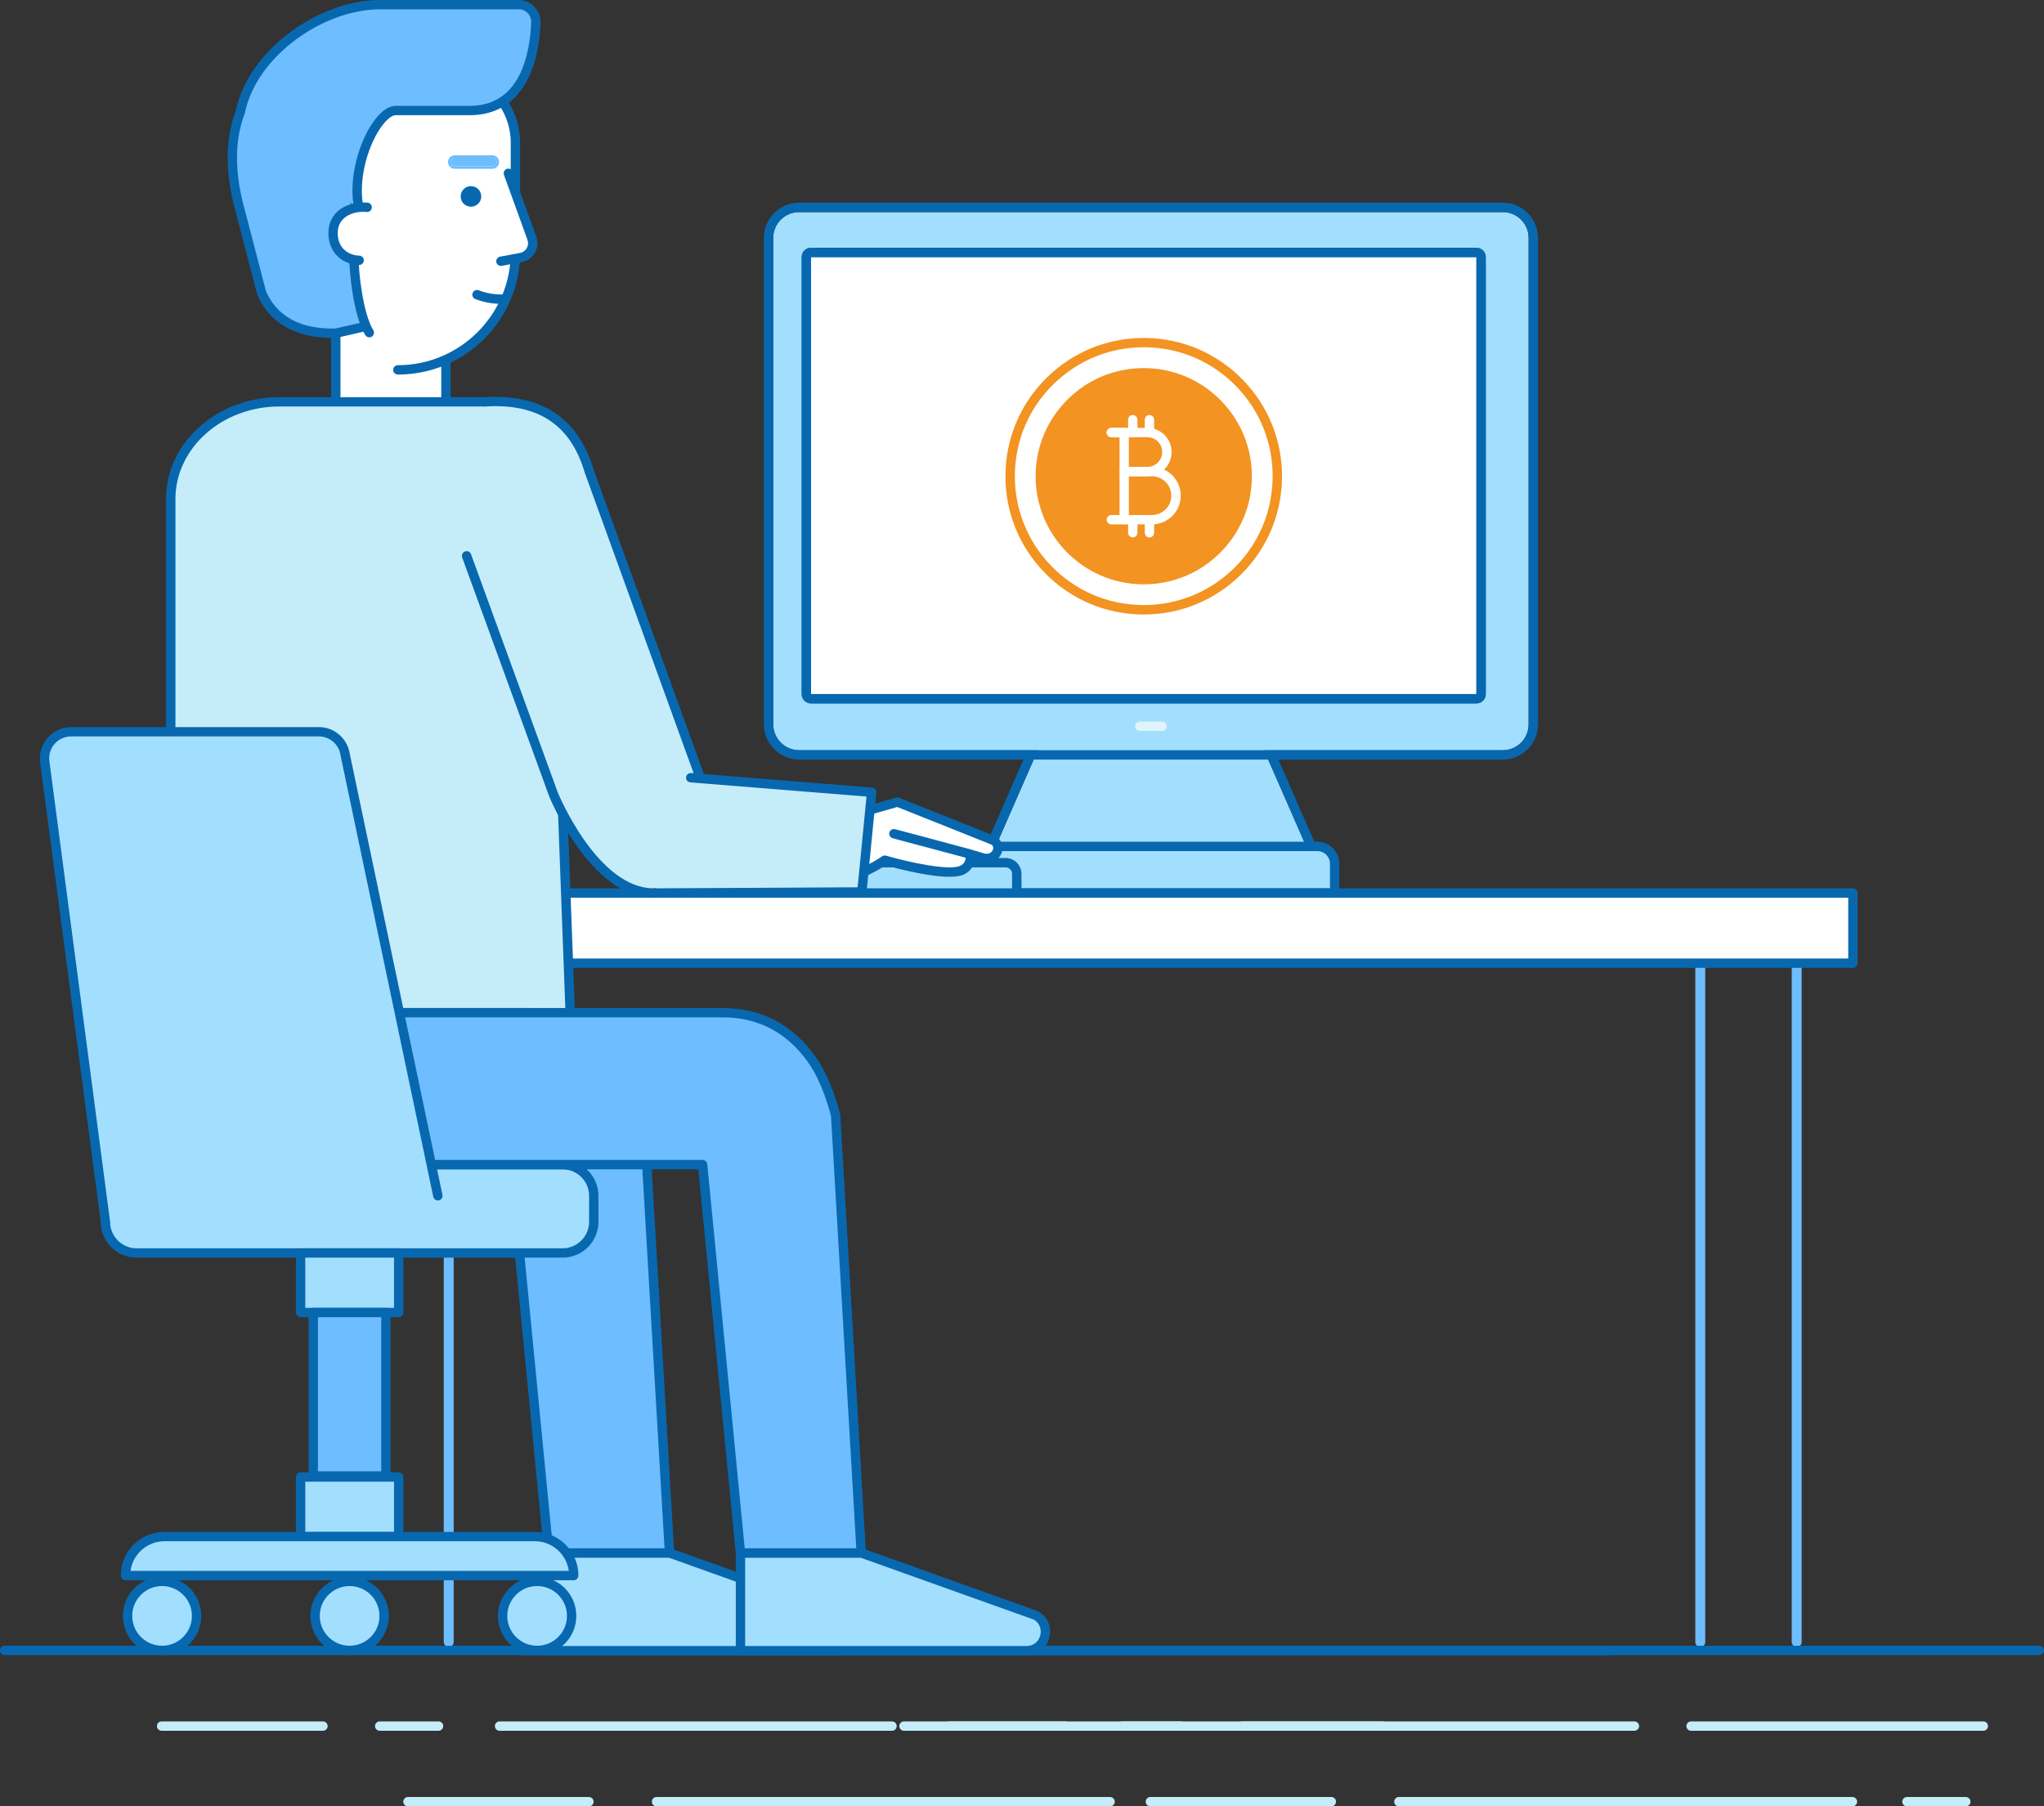 <?xml version="1.0" encoding="utf-8"?>
<!-- Generator: Adobe Illustrator 22.0.1, SVG Export Plug-In . SVG Version: 6.00 Build 0)  -->
<svg version="1.1" id="Layer_1" xmlns="http://www.w3.org/2000/svg" xmlns:xlink="http://www.w3.org/1999/xlink" x="0px" y="0px"
	 viewBox="0 0 3711.9 3280.5" style="enable-background:new 0 0 3711.9 3280.5;" xml:space="preserve">
<rect x="0" y="0" width="3711.9" height="3280.5" fill="#333333" stroke="none"/>
<style type="text/css">
	.st0{fill:#FFFFFF;}
	.st1{fill:#0868AF;}
	.st2{fill:#6EBDFF;}
	.st3{fill:#A2DFFF;}
	.st4{fill:#E0F4FC;}
	.st5{fill:#F39321;}
	.st6{fill:#C5EDF9;}
</style>
<g>
	<g>
		<g>
			<polygon class="st0" points="809.8,758.8 609.8,758.8 609.8,489.4 809.8,584.7 			"/>
			<path class="st1" d="M601.3,489.4v269.4c0,4.7,3.8,8.5,8.5,8.5h200c4.7,0,8.5-3.8,8.5-8.5v-174c0-3.3-1.9-6.3-4.8-7.7l-200-95.3
				c-2.6-1.3-5.7-1.1-8.2,0.5C602.8,483.7,601.3,486.5,601.3,489.4z M618.3,502.8l183,87.2v160.2h-183V502.8z"/>
		</g>
		<g>
			<path class="st2" d="M717.4,8.5c-1.1,0-2.1,0-3.2,0h4.5C718.2,8.5,717.8,8.5,717.4,8.5z"/>
			<path class="st2" d="M708.5,8.7c2.9-0.1,5.9-0.1,8.9-0.2c146.7,0.9,92,62.2,99.6,218.7c1,20.7,20.3,71.2,13.1,90.7L824.7,556
				l-215.2,49.2c-29.6,0-102.7-1.1-134.4-73.2l-37.6-144.4c-17.3-60.3-23.6-125.4-1.2-183.7C480.3,89.5,576.8,13.1,708.5,8.7z"/>
			<path class="st1" d="M428.4,200.8c-20.2,52.6-19.9,116.2,1,189l37.5,144.3c0.1,0.4,0.3,0.9,0.4,1.3
				c14.6,33.2,39.1,56.1,72.9,68.2c28.1,10.1,55.9,10.1,69.3,10.1c0.6,0,1.3-0.1,1.9-0.2l215.2-49.2c3.8-0.9,6.5-4.2,6.6-8.1
				l5.4-236.9c4.5-14.9-1.3-38.9-7-62.2c-3-12.1-5.7-23.6-6.1-30.4c-1.9-39.7,0.2-74,2-101.4c2.9-46.1,5.1-79.4-14.7-100.5
				C797,8,768.9,0.5,719.3,0c-0.2,0-0.4,0-0.6,0l-4.5,0c-0.3,0-0.6,0-0.9,0c-1.7,0-3.4,0.1-5,0.1c-66.1,2.2-124.5,21.8-173.8,58
				C487.7,92.6,451,142,428.4,200.8z M444.2,206.9c21.5-55.8,56.2-102.5,100.3-135.1C591,37.7,646.2,19.3,708.8,17.2
				c2.6-0.1,5.3-0.1,7.9-0.2c45.4,0.2,71.2,6.2,83.6,19.4c14.8,15.7,12.9,44.4,10.2,87.8c-1.8,27.9-4,62.7-2,103.3
				c0.4,8.4,3.3,20.1,6.5,33.6c4.5,18.5,10.7,43.9,7.1,53.8c-0.3,0.9-0.5,1.8-0.5,2.7l-5.3,231.6l-207.8,47.5
				c-27.1,0-95.6-0.8-125.4-67.5l-37.4-143.8c0-0.1,0-0.1-0.1-0.2C425.8,316,425.3,256.1,444.2,206.9z"/>
		</g>
		<path class="st2" d="M719.2,332.2h17.3c7.2,0,13,5.8,13,13c0,7.2-5.8,13-13,13h-17.3c-7.2,0-13-5.8-13-13
			C706.3,338,712.1,332.2,719.2,332.2z"/>
		<path class="st2" d="M871.2,332.2h17.3c7.2,0,13,5.8,13,13c0,7.2-5.8,13-13,13h-17.3c-7.2,0-13-5.8-13-13
			C858.2,338,864,332.2,871.2,332.2z"/>
		<path class="st2" d="M714.4,301.9h81.5c7.2,0,13,5.8,13,13c0,7.2-5.8,13-13,13h-81.5c-7.2,0-13-5.8-13-13
			C701.5,307.7,707.3,301.9,714.4,301.9z"/>
		<g>
			<path class="st0" d="M936.1,259.1L936.1,259.1v199.1c0,117.9-95.6,213.5-213.5,213.5h0l-51.9-67.6
				c-19.7-31.7-28.4-106.8-28.4-145.9l10-77.5L522.9,129.3h283.3C878,129.3,936.1,187.4,936.1,259.1z"/>
			<path class="st1" d="M522.9,120.8h283.3c76.3,0,138.3,62.1,138.3,138.3v199.1c0,59.3-23.1,115.1-65,157
				c-41.9,41.9-97.7,65-157,65c-4.7,0-8.5-3.8-8.5-8.5c0-4.7,3.8-8.5,8.5-8.5c113,0,205-92,205-205V259.1
				c0-66.9-54.4-121.3-121.3-121.3H536.9l122.9,239c0.8,1.5,1.1,3.3,0.9,5l-9.9,77c0.1,41,9.5,112.5,27.1,140.9
				c2.5,4,1.2,9.2-2.7,11.7c-4,2.5-9.2,1.2-11.7-2.7c-11.8-19-18.9-50.3-22.7-73.2c-4.3-25.5-6.9-55-6.9-77.1c0-0.4,0-0.7,0.1-1.1
				l9.6-74.9L515.4,133.1c-1.4-2.6-1.2-5.8,0.3-8.3C517.2,122.3,520,120.8,522.9,120.8z"/>
		</g>
		<g>
			<path class="st2" d="M690.4,8.5h251.5c17.6,0,31.8,14.6,31.2,32.2c-2,54.7-19,160-120,160H718.7c-34.7,0-84.1,102.9-66.5,180
				L436.3,203.9C459.1,94.3,585,8.5,690.4,8.5z"/>
			<path class="st1" d="M527.3,58.3C577.4,21.2,636.8,0,690.4,0l251.5,0c10.9,0,21.1,4.3,28.6,12.2C978.1,20,982,30.2,981.6,41
				c-1,28.5-6,69.7-23.8,104.1c-10,19.4-23.1,34.6-38.8,45.3c-18.4,12.4-40.5,18.8-65.9,18.8H718.7c-6.2,0-14.5,6.1-22.9,16.6
				c-26.3,32.9-47.2,100.8-35.3,152.9c1,4.6-1.8,9.1-6.4,10.2c-0.6,0.1-1.3,0.2-1.9,0.2c-3.9,0-7.4-2.7-8.3-6.6
				c-13.2-57.9,9.2-130.5,38.6-167.3c12-15.1,24.5-23,36.2-23h134.4c40.7,0,70.8-18.5,89.6-54.9c16.4-31.7,20.9-70.2,21.9-96.9
				c0.2-6.2-2-12-6.3-16.5c-4.3-4.5-10.1-7-16.4-7H690.4c-50,0-105.8,20-153,54.9c-49.5,36.7-82.5,84.1-92.8,133.7
				c-1,4.6-5.5,7.6-10.1,6.6c-4.6-1-7.5-5.5-6.6-10.1C439.1,148.5,474.4,97.4,527.3,58.3z"/>
		</g>
		<g>
			<g>
				
					<ellipse transform="matrix(0.23 -0.973 0.973 0.23 311.792 1106.769)" class="st1" cx="855.1" cy="356.4" rx="18.7" ry="18.7"/>
			</g>
			<g>
				<g>
					<path class="st2" d="M825.8,286.5H894c4.3,0,7.7,3.5,7.7,7.7c0,4.3-3.5,7.7-7.7,7.7h-68.2c-4.3,0-7.7-3.5-7.7-7.7
						C818.1,290,821.5,286.5,825.8,286.5z"/>
					<path class="st2" d="M813.6,294.3c0,6.8,5.5,12.3,12.3,12.3H894c6.8,0,12.3-5.5,12.3-12.3c0-6.8-5.5-12.3-12.3-12.3h-68.2
						C819.1,282,813.6,287.5,813.6,294.3z M818.1,294.3c0-4.3,3.5-7.7,7.7-7.7H894c4.3,0,7.7,3.5,7.7,7.7c0,4.3-3.5,7.7-7.7,7.7
						h-68.2C821.5,302,818.1,298.6,818.1,294.3z"/>
				</g>
			</g>
		</g>
		<g>
			<path class="st1" d="M869.4,527.2c13,5,26.8,7.6,41.1,7.6h4.1c4.7,0,8.5,3.8,8.5,8.5c0,4.7-3.8,8.5-8.5,8.5h-4.1
				c-16.4,0-32.3-2.9-47.3-8.7c-4.4-1.7-6.6-6.6-4.9-11C860.1,527.7,865,525.5,869.4,527.2z"/>
		</g>
		<g>
			<path class="st0" d="M966,432.8c5.5,15.3-4,31.9-20,34.9l-36.3,6.8l13.5-159.7L966,432.8z"/>
			<path class="st1" d="M908.1,466.1l36.3-6.8c5.2-1,9.6-4.1,12.2-8.7c2.6-4.6,3.1-10,1.3-15l-42.7-118c-1.6-4.4,0.7-9.3,5.1-10.9
				c4.4-1.6,9.3,0.7,10.9,5.1l42.7,118c3.5,9.6,2.6,20.3-2.5,29.2c-5.1,8.9-13.8,15.1-23.9,17l-36.3,6.8c-0.5,0.1-1,0.1-1.6,0.1
				c-4,0-7.6-2.9-8.3-6.9C900.5,471.4,903.5,467,908.1,466.1z"/>
		</g>
		<g>
			<g>
				<path class="st0" d="M666.7,376.4l-14.5,96.1c-25.5-0.7-46.8-18.2-47.4-48C604.1,388.8,636.1,373.5,666.7,376.4z"/>
				<path class="st1" d="M612.6,384.2c13.1-12.2,33.6-18.2,54.9-16.2c4.7,0.4,8.1,4.6,7.7,9.3c-0.4,4.7-4.6,8.1-9.3,7.7
					c-16.5-1.6-32.1,2.8-41.7,11.8c-7.5,6.9-11.1,16.2-10.9,27.7c0.5,26.7,20,39.2,39.1,39.7c4.7,0.1,8.4,4,8.3,8.7
					c-0.1,4.6-3.9,8.3-8.5,8.3c-0.1,0-0.2,0-0.2,0c-32.1-0.9-55-24-55.6-56.4C596,408.4,601.6,394.4,612.6,384.2z"/>
			</g>
		</g>
	</g>
	<g>
		<g>
			<g>
				<polygon class="st3" points="2052.4,1315.4 2127.8,1315.4 2275,1315.4 2384.4,1565.4 2127.8,1565.4 2052.4,1565.4 
					1795.8,1565.4 1905.2,1315.4 				"/>
				<path class="st1" d="M1780.2,1558.6c-2.3,5.3-1.8,11.3,1.3,16.1c3.1,4.8,8.5,7.7,14.2,7.7h256.6h75.5h256.6
					c5.7,0,11.1-2.9,14.2-7.7s3.6-10.9,1.3-16.1l-109.4-250c-2.7-6.2-8.8-10.2-15.6-10.2h-147.1h-75.5h-147.1
					c-6.8,0-12.9,4-15.6,10.2L1780.2,1558.6z M1795.8,1565.4l109.4-250h147.1h75.5H2275l109.4,250h-256.6h-75.5H1795.8z"/>
			</g>
		</g>
		<g>
			<path class="st3" d="M1787.9,1537.2h604.4c17.3,0,31.4,14,31.4,31.4v53.2h-667.1v-53.2
				C1756.5,1551.2,1770.6,1537.2,1787.9,1537.2z"/>
			<path class="st1" d="M1748,1568.5v53.2c0,4.7,3.8,8.5,8.5,8.5h667.1c4.7,0,8.5-3.8,8.5-8.5v-53.2c0-22-17.9-39.9-39.9-39.9
				h-604.4C1765.9,1528.7,1748,1546.6,1748,1568.5z M1765,1568.5c0-12.6,10.3-22.9,22.9-22.9h604.4c12.6,0,22.9,10.3,22.9,22.9v44.7
				H1765V1568.5z"/>
		</g>
		<g>
			<path class="st3" d="M1451.2,385.2H2729c25.9,0,47,21,47,47v94v695.3v94c0,25.9-21,47-47,47H1451.2c-25.9,0-47-21-47-47v-94
				V526.1v-94C1404.2,406.2,1425.2,385.2,1451.2,385.2z"/>
			<path class="st1" d="M1387.2,432.1v94v695.3v94c0,35.3,28.7,64,64,64H2729c35.3,0,64-28.7,64-64v-94V526.1v-94
				c0-35.3-28.7-64-64-64H1451.2C1415.9,368.2,1387.2,396.9,1387.2,432.1z M1404.2,432.1c0-25.9,21-47,47-47H2729
				c25.9,0,47,21,47,47v94v695.3v94c0,25.9-21,47-47,47H1451.2c-25.9,0-47-21-47-47v-94V526.1V432.1z"/>
		</g>
		<g>
			<rect x="1472.8" y="466.9" class="st0" width="1208.4" height="793.6"/>
			<path class="st1" d="M1455.8,466.9v793.6c0,9.4,7.6,17,17,17h1208.4c9.4,0,17-7.6,17-17V466.9c0-9.4-7.6-17-17-17H1472.8
				C1463.4,449.9,1455.8,457.5,1455.8,466.9z M1472.8,466.9h1208.4v793.6H1472.8V466.9z"/>
		</g>
		<path class="st4" d="M2069.8,1310.5h40.6c4.7,0,8.5,3.8,8.5,8.5s-3.8,8.5-8.5,8.5h-40.6c-4.7,0-8.5-3.8-8.5-8.5
			S2065.1,1310.5,2069.8,1310.5z"/>
		<g>
			<g>
				<g>
					<g>
						
							<ellipse transform="matrix(0.707 -0.707 0.707 0.707 -3.194 1721.95)" class="st0" cx="2077" cy="864.8" rx="242.6" ry="242.6"/>
						<path class="st5" d="M2079.9,613.8c-67.1-0.8-130.4,24.6-178.4,71.5c-48,46.9-74.8,109.6-75.6,176.7
							c-0.8,67.1,24.6,130.4,71.5,178.4c46.9,48,109.6,74.8,176.7,75.6c1,0,2,0,3,0c65.9,0,128.1-25.3,175.4-71.5
							c48-46.9,74.8-109.6,75.6-176.7c0.8-67.1-24.6-130.4-71.5-178.4C2209.7,641.4,2146.9,614.5,2079.9,613.8z M2319.5,867.6
							L2319.5,867.6L2319.5,867.6z M2240.6,1032.2c-44.7,43.7-103.8,67.4-166.3,66.6c-62.5-0.7-121-25.7-164.7-70.5
							s-67.4-103.8-66.6-166.3c0.7-62.5,25.7-121,70.5-164.7c44.1-43,102-66.7,163.5-66.7c0.9,0,1.9,0,2.8,0
							c62.5,0.7,121,25.7,164.7,70.5c43.7,44.7,67.4,103.8,66.6,166.3C2310.3,930.1,2285.3,988.6,2240.6,1032.2z"/>
					</g>
					<g>
						
							<ellipse transform="matrix(0.707 -0.707 0.707 0.707 -3.194 1721.95)" class="st5" cx="2077" cy="864.8" rx="187.9" ry="187.9"/>
						<path class="st5" d="M2079.3,668.5c-52.4-0.6-102,19.2-139.5,55.9c-37.5,36.7-58.5,85.7-59.1,138.2
							c-1.3,108.3,85.8,197.4,194.1,198.6c0.8,0,1.6,0,2.3,0c51.6,0,100.2-19.8,137.2-55.9c37.5-36.7,58.5-85.7,59.1-138.2
							C2274.6,758.8,2187.5,669.7,2079.3,668.5z M2202.3,993.1c-34.3,33.5-79.5,51.6-127.4,51.1c-47.9-0.6-92.7-19.7-126.2-54
							c-33.5-34.3-51.6-79.5-51.1-127.4s19.7-92.7,54-126.2c33.8-33,78.2-51.1,125.3-51.1c0.7,0,1.4,0,2.1,0
							c98.9,1.1,178.4,82.5,177.3,181.4C2255.8,914.8,2236.6,959.6,2202.3,993.1z"/>
					</g>
				</g>
				<g>
					<path class="st0" d="M2092,847.9h-50.4c-4.7,0-8.5,3.8-8.5,8.5v87.4c0,4.7,3.8,8.5,8.5,8.5h50.4c28.8,0,52.2-23.4,52.2-52.2
						C2144.2,871.3,2120.8,847.9,2092,847.9z M2092,935.3H2050v-70.4h41.9c19.4,0,35.2,15.8,35.2,35.2
						C2127.2,919.5,2111.4,935.3,2092,935.3z"/>
					<path class="st0" d="M2083.7,777h-42.1c-4.7,0-8.5,3.8-8.5,8.5v70.9c0,4.7,3.8,8.5,8.5,8.5h42.1c24.2,0,43.9-19.7,43.9-43.9
						C2127.6,796.7,2107.9,777,2083.7,777z M2083.7,847.9H2050V794h33.6c14.9,0,26.9,12.1,26.9,26.9S2098.5,847.9,2083.7,847.9z"/>
					<path class="st0" d="M2041.5,777h-23.3c-4.7,0-8.5,3.8-8.5,8.5c0,4.7,3.8,8.5,8.5,8.5h23.3c4.7,0,8.5-3.8,8.5-8.5
						C2050,780.8,2046.2,777,2041.5,777z"/>
					<path class="st0" d="M2041.5,777h-23.3c-4.7,0-8.5,3.8-8.5,8.5c0,4.7,3.8,8.5,8.5,8.5h23.3c4.7,0,8.5-3.8,8.5-8.5
						C2050,780.8,2046.2,777,2041.5,777z"/>
					<path class="st0" d="M2041.5,935.3h-23.3c-4.7,0-8.5,3.8-8.5,8.5c0,4.7,3.8,8.5,8.5,8.5h23.3c4.7,0,8.5-3.8,8.5-8.5
						C2050,939.1,2046.2,935.3,2041.5,935.3z"/>
					<g>
						<path class="st0" d="M2057.1,935.7c-4.7,0-8.5,3.8-8.5,8.5v23.3c0,4.7,3.8,8.5,8.5,8.5s8.5-3.8,8.5-8.5v-23.3
							C2065.6,939.5,2061.8,935.7,2057.1,935.7z"/>
						<path class="st0" d="M2087.4,935.7c-4.7,0-8.5,3.8-8.5,8.5v23.3c0,4.7,3.8,8.5,8.5,8.5s8.5-3.8,8.5-8.5v-23.3
							C2095.9,939.5,2092.1,935.7,2087.4,935.7z"/>
					</g>
					<g>
						<path class="st0" d="M2057.1,753.7c-4.7,0-8.5,3.8-8.5,8.5v23.3c0,4.7,3.8,8.5,8.5,8.5s8.5-3.8,8.5-8.5v-23.3
							C2065.6,757.5,2061.8,753.7,2057.1,753.7z"/>
						<path class="st0" d="M2087.4,753.7c-4.7,0-8.5,3.8-8.5,8.5v23.3c0,4.7,3.8,8.5,8.5,8.5s8.5-3.8,8.5-8.5v-23.3
							C2095.9,757.5,2092.1,753.7,2087.4,753.7z"/>
					</g>
				</g>
			</g>
		</g>
		<path class="st1" d="M1455.8,466.9v793.6c0,9.4,7.6,17,17,17h1208.4c9.4,0,17-7.6,17-17V466.9c0-9.4-7.6-17-17-17H1472.8
			C1463.4,449.9,1455.8,457.5,1455.8,466.9z M1472.8,466.9h1208.4v793.6H1472.8V466.9z"/>
	</g>
	<g>
		<path class="st2" d="M3262.8,1740.2c4.9,0,9,4,9,9v1232.8c0,4.9-4,9-9,9s-9-4-9-9V1749.1
			C3253.8,1744.2,3257.8,1740.2,3262.8,1740.2z"/>
		<path class="st2" d="M3087.7,1740.2c4.9,0,9,4,9,9v1232.8c0,4.9-4,9-9,9s-9-4-9-9V1749.1
			C3078.7,1744.2,3082.7,1740.2,3087.7,1740.2z"/>
	</g>
	<g>
		<path class="st2" d="M814.9,1740.2c4.9,0,9,4,9,9v1232.8c0,4.9-4,9-9,9c-4.9,0-9-4-9-9V1749.1C806,1744.2,810,1740.2,814.9,1740.2
			z"/>
		<path class="st2" d="M639.8,1740.2c4.9,0,9,4,9,9v1232.8c0,4.9-4,9-9,9c-4.9,0-9-4-9-9V1749.1
			C630.9,1744.2,634.9,1740.2,639.8,1740.2z"/>
	</g>
	<g>
		<rect x="504.3" y="1621.8" class="st0" width="2860.6" height="127.4"/>
		<path class="st1" d="M495.8,1621.8v127.4c0,4.7,3.8,8.5,8.5,8.5h2860.6c4.7,0,8.5-3.8,8.5-8.5v-127.4c0-4.7-3.8-8.5-8.5-8.5H504.3
			C499.6,1613.3,495.8,1617.1,495.8,1621.8z M512.8,1630.3h2843.6v110.4H512.8V1630.3z"/>
	</g>
	<g>
		<g>
			<path class="st6" d="M1052.8,1031.2c-12.8-22.9-30.4-74.9-51.8-129.3C1006.5,892.5,1065.4,1053.8,1052.8,1031.2z"/>
			<path class="st6" d="M507.4,729.7h372.7c46.7,0,88.2,89,120.9,172.2c-0.3,0.5-0.4,1.3-0.4,2.7l35,934.6H310.1V906.2
				C310.1,808.7,398.4,729.7,507.4,729.7z"/>
			<path class="st1" d="M301.6,906.2v932.9c0,4.7,3.8,8.5,8.5,8.5h725.5c2.3,0,4.5-0.9,6.1-2.6c1.6-1.7,2.5-3.9,2.4-6.2l-33.2-887.3
				c0.5,1.2,0.9,2.4,1.3,3.6c12.9,34.4,24.1,64.1,33.2,80.3c4.3,7.7,9.5,7,12.2,5.9c7.4-3,5.3-11,4.5-14.1
				c-3.1-11.7-14.6-44.1-26.2-73.6c-6.3-16.1-12-29.6-16.5-39.2c-4.6-10-8-16.4-12-19.4c-12.6-31.9-26.6-64.8-41.7-92.8
				c-29.2-54.5-57.2-80.9-85.6-80.9H507.4c-54.8,0-106.4,19.1-145.2,53.9C323.1,810,301.6,856.6,301.6,906.2z M1060.6,1027.8
				L1060.6,1027.8L1060.6,1027.8z M318.6,906.2c0-92.6,84.7-168,188.8-168h372.7c21.3,0,45,24.2,70.6,72
				c14.9,27.7,28.8,60.6,41.4,92.5c-0.1,0.6-0.1,1.2-0.1,1.9c0,0.1,0,0.2,0,0.3l34.6,925.7H318.6V906.2z"/>
		</g>
	</g>
	<g>
		<path class="st1" d="M8.5,2988.8h2914.3c4.7,0,8.5,3.8,8.5,8.5s-3.8,8.5-8.5,8.5H8.5c-4.7,0-8.5-3.8-8.5-8.5
			C0,2992.6,3.8,2988.8,8.5,2988.8z"/>
		<path class="st6" d="M293.5,3126.2h293c4.7,0,8.5,3.8,8.5,8.5s-3.8,8.5-8.5,8.5h-293c-4.7,0-8.5-3.8-8.5-8.5
			S288.8,3126.2,293.5,3126.2z"/>
		<path class="st6" d="M689.5,3126.2h106.9c4.7,0,8.5,3.8,8.5,8.5s-3.8,8.5-8.5,8.5H689.5c-4.7,0-8.5-3.8-8.5-8.5
			S684.8,3126.2,689.5,3126.2z"/>
		<path class="st6" d="M907.2,3126.2h712.7c4.7,0,8.5,3.8,8.5,8.5s-3.8,8.5-8.5,8.5H907.2c-4.7,0-8.5-3.8-8.5-8.5
			S902.5,3126.2,907.2,3126.2z"/>
		<path class="st6" d="M1722.9,3126.2h787.9c4.7,0,8.5,3.8,8.5,8.5s-3.8,8.5-8.5,8.5h-787.9c-4.7,0-8.5-3.8-8.5-8.5
			S1718.2,3126.2,1722.9,3126.2z"/>
		<g>
			<path class="st6" d="M740.9,3263.5h328.6c4.7,0,8.5,3.8,8.5,8.5s-3.8,8.5-8.5,8.5H740.9c-4.7,0-8.5-3.8-8.5-8.5
				S736.2,3263.5,740.9,3263.5z"/>
			<path class="st6" d="M1192.3,3263.5h823.6c4.7,0,8.5,3.8,8.5,8.5s-3.8,8.5-8.5,8.5h-823.6c-4.7,0-8.5-3.8-8.5-8.5
				S1187.6,3263.5,1192.3,3263.5z"/>
			<path class="st6" d="M2114.9,3263.5h106.9c4.7,0,8.5,3.8,8.5,8.5s-3.8,8.5-8.5,8.5h-106.9c-4.7,0-8.5-3.8-8.5-8.5
				S2110.2,3263.5,2114.9,3263.5z"/>
		</g>
		<path class="st1" d="M947.1,2988.8h2756.3c4.7,0,8.5,3.8,8.5,8.5s-3.8,8.5-8.5,8.5H947.1c-4.7,0-8.5-3.8-8.5-8.5
			S942.4,2988.8,947.1,2988.8z"/>
		<path class="st6" d="M1641.6,3126.2h293c4.7,0,8.5,3.8,8.5,8.5s-3.8,8.5-8.5,8.5h-293c-4.7,0-8.5-3.8-8.5-8.5
			S1636.9,3126.2,1641.6,3126.2z"/>
		<path class="st6" d="M2037.6,3126.2h106.9c4.7,0,8.5,3.8,8.5,8.5s-3.8,8.5-8.5,8.5h-106.9c-4.7,0-8.5-3.8-8.5-8.5
			S2032.9,3126.2,2037.6,3126.2z"/>
		<path class="st6" d="M2255.4,3126.2h712.7c4.7,0,8.5,3.8,8.5,8.5s-3.8,8.5-8.5,8.5h-712.7c-4.7,0-8.5-3.8-8.5-8.5
			S2250.7,3126.2,2255.4,3126.2z"/>
		<path class="st6" d="M3071,3126.2h530.7c4.7,0,8.5,3.8,8.5,8.5s-3.8,8.5-8.5,8.5H3071c-4.7,0-8.5-3.8-8.5-8.5
			S3066.3,3126.2,3071,3126.2z"/>
		<g>
			<path class="st6" d="M2089.1,3263.5h328.6c4.7,0,8.5,3.8,8.5,8.5s-3.8,8.5-8.5,8.5h-328.6c-4.7,0-8.5-3.8-8.5-8.5
				S2084.4,3263.5,2089.1,3263.5z"/>
			<path class="st6" d="M2540.4,3263.5H3364c4.7,0,8.5,3.8,8.5,8.5s-3.8,8.5-8.5,8.5h-823.6c-4.7,0-8.5-3.8-8.5-8.5
				S2535.7,3263.5,2540.4,3263.5z"/>
			<path class="st6" d="M3463,3263.5h106.9c4.7,0,8.5,3.8,8.5,8.5s-3.8,8.5-8.5,8.5H3463c-4.7,0-8.5-3.8-8.5-8.5
				S3458.3,3263.5,3463,3263.5z"/>
		</g>
	</g>
	<g>
		<g>
			<path class="st3" d="M1532.9,2933.7c30.6,17.4,18.2,64.1-17,64.1H996.5v-177.6h219.4L1532.9,2933.7z"/>
			<path class="st1" d="M988,2820.3v177.6c0,4.7,3.8,8.5,8.5,8.5h519.4c20,0,36.3-12.5,41.4-31.9s-2.8-38.3-20.2-48.2
				c-0.4-0.2-0.9-0.5-1.3-0.6l-317-113.4c-0.9-0.3-1.9-0.5-2.9-0.5H996.5C991.8,2811.8,988,2815.6,988,2820.3z M1005,2828.8h209.4
				l314.9,112.6c12.2,7.3,13.9,20,11.6,28.7c-2.3,8.9-10.3,19.2-25,19.2H1005V2828.8z"/>
		</g>
		<g>
			<path class="st2" d="M1126,1924c18.3,25.8,33,62.1,43.2,100.9l46.6,795.4H996.5l-68.7-705.3h-74.6l-287.8-276H964
				C1033.9,1839.1,1087.5,1869.8,1126,1924z"/>
			<path class="st1" d="M565.4,1830.6H964c70.4,0,127.2,29.8,168.9,88.5c17.9,25.2,33.3,61.1,44.5,103.6c0.1,0.5,0.2,1.1,0.3,1.7
				l46.6,795.4c0.1,2.3-0.7,4.6-2.3,6.3c-1.6,1.7-3.8,2.7-6.2,2.7H996.5c-4.4,0-8-3.3-8.5-7.7l-68-697.6h-66.9
				c-4.7,0-8.5-3.8-8.5-8.5s3.8-8.5,8.5-8.5h74.6c4.4,0,8,3.3,8.5,7.7l68,697.6h202.6l-46-785.6c-10.7-40.3-25.1-73.9-41.7-97.3
				c-38.3-54-90.5-81.3-155.1-81.3H565.4c-4.7,0-8.5-3.8-8.5-8.5S560.7,1830.6,565.4,1830.6z"/>
		</g>
	</g>
	<g>
		<path class="st3" d="M248,2115.1h773.7c31.3,0,56.6,25.3,56.6,56.6v47.2c0,31.3-25.3,56.6-56.6,56.6H248
			c-31.3,0-56.6-25.3-56.6-56.6v-47.2C191.4,2140.4,216.8,2115.1,248,2115.1z"/>
		<path class="st1" d="M182.9,2171.7v47.2c0,35.9,29.2,65.1,65.1,65.1h773.7c35.9,0,65.1-29.2,65.1-65.1v-47.2
			c0-35.9-29.2-65.1-65.1-65.1H248C212.1,2106.6,182.9,2135.8,182.9,2171.7z M199.9,2171.7c0-26.5,21.6-48.1,48.1-48.1h773.7
			c26.5,0,48.1,21.6,48.1,48.1v47.2c0,26.5-21.6,48.1-48.1,48.1H248c-26.5,0-48.1-21.6-48.1-48.1V2171.7z"/>
	</g>
	<g>
		<rect x="545.9" y="2275.5" class="st3" width="178.1" height="108.1"/>
		<path class="st1" d="M537.4,2275.5v108.1c0,4.7,3.8,8.5,8.5,8.5h178.1c4.7,0,8.5-3.8,8.5-8.5v-108.1c0-4.7-3.8-8.5-8.5-8.5H545.9
			C541.2,2267,537.4,2270.8,537.4,2275.5z M554.4,2284h161.1v91.1H554.4V2284z"/>
	</g>
	<g>
		<rect x="545.9" y="2682.4" class="st3" width="178.1" height="108.1"/>
		<path class="st1" d="M537.4,2682.4v108.1c0,4.7,3.8,8.5,8.5,8.5h178.1c4.7,0,8.5-3.8,8.5-8.5v-108.1c0-4.7-3.8-8.5-8.5-8.5H545.9
			C541.2,2673.9,537.4,2677.7,537.4,2682.4z M554.4,2690.9h161.1v91.1H554.4V2690.9z"/>
	</g>
	<g>
		<rect x="568.9" y="2383.6" class="st2" width="131.9" height="296.9"/>
		<path class="st1" d="M560.4,2383.6v296.9c0,4.7,3.8,8.5,8.5,8.5h131.9c4.7,0,8.5-3.8,8.5-8.5v-296.9c0-4.7-3.8-8.5-8.5-8.5H568.9
			C564.2,2375.1,560.4,2378.9,560.4,2383.6z M577.4,2392.1h114.9v279.9H577.4V2392.1z"/>
	</g>
	<g>
		<g>
			<g>
				
					<ellipse transform="matrix(0.707 -0.707 0.707 0.707 -1988.865 1067.658)" class="st3" cx="294.3" cy="2934.6" rx="62.7" ry="62.7"/>
				<path class="st1" d="M223.1,2934.6c0,39.3,31.9,71.2,71.2,71.2c39.3,0,71.2-31.9,71.2-71.2c0-39.3-31.9-71.2-71.2-71.2
					C255.1,2863.4,223.1,2895.3,223.1,2934.6z M240.1,2934.6c0-29.9,24.3-54.2,54.2-54.2c29.9,0,54.2,24.3,54.2,54.2
					c0,29.9-24.3,54.2-54.2,54.2C264.4,2988.8,240.1,2964.5,240.1,2934.6z"/>
			</g>
			<g>
				
					<ellipse transform="matrix(0.23 -0.973 0.973 0.23 -2104.772 3209.709)" class="st3" cx="975.4" cy="2934.6" rx="62.7" ry="62.7"/>
				<path class="st1" d="M904.2,2934.6c0,39.3,31.9,71.2,71.2,71.2c39.3,0,71.2-31.9,71.2-71.2c0-39.3-31.9-71.2-71.2-71.2
					C936.2,2863.4,904.2,2895.3,904.2,2934.6z M921.2,2934.6c0-29.9,24.3-54.2,54.2-54.2c29.9,0,54.2,24.3,54.2,54.2
					c0,29.9-24.3,54.2-54.2,54.2C945.5,2988.8,921.2,2964.5,921.2,2934.6z"/>
			</g>
		</g>
		<g>
			
				<ellipse transform="matrix(0.23 -0.973 0.973 0.23 -2367.076 2878.274)" class="st3" cx="634.9" cy="2934.6" rx="62.7" ry="62.7"/>
			<path class="st1" d="M563.7,2934.6c0,39.3,31.9,71.2,71.2,71.2c39.3,0,71.2-31.9,71.2-71.2c0-39.3-31.9-71.2-71.2-71.2
				C595.6,2863.4,563.7,2895.3,563.7,2934.6z M580.7,2934.6c0-29.9,24.3-54.2,54.2-54.2c29.9,0,54.2,24.3,54.2,54.2
				c0,29.9-24.3,54.2-54.2,54.2C605,2988.8,580.7,2964.5,580.7,2934.6z"/>
		</g>
	</g>
	<g>
		<path class="st3" d="M298.6,2790.5h240.6h431.9c39.1,0,70.8,31.7,70.8,70.8H539.3H227.9C227.9,2822.2,259.6,2790.5,298.6,2790.5z"
			/>
		<path class="st1" d="M219.4,2861.3c0,4.7,3.8,8.5,8.5,8.5h814c4.7,0,8.5-3.8,8.5-8.5c0-43.7-35.6-79.3-79.3-79.3H298.6
			C254.9,2782,219.4,2817.6,219.4,2861.3z M237,2852.8c4.2-30.3,30.2-53.8,61.7-53.8h672.5c31.5,0,57.5,23.4,61.7,53.8H237z"/>
	</g>
	<g>
		<g>
			<path class="st3" d="M1881,2933.7c30.6,17.4,18.2,64.1-17,64.1h-519.4v-177.6H1564L1881,2933.7z"/>
			<path class="st1" d="M1336.2,2820.3v177.6c0,4.7,3.8,8.5,8.5,8.5h519.4c20,0,36.3-12.5,41.4-31.9s-2.8-38.3-20.2-48.2
				c-0.4-0.2-0.9-0.5-1.3-0.6l-317-113.4c-0.9-0.3-1.9-0.5-2.9-0.5h-219.4C1340,2811.8,1336.2,2815.6,1336.2,2820.3z M1353.2,2828.8
				h209.4l314.9,112.6c12.2,7.3,13.9,20,11.6,28.7c-2.3,8.9-10.3,19.2-25,19.2h-510.9V2828.8z"/>
		</g>
		<g>
			<path class="st2" d="M1474.2,1924c18.3,25.8,33,62.1,43.2,100.9l46.6,795.4h-219.4l-68.7-705.3H586.1c-152.4,0-276-123.6-276-276
				h1002.1C1382.1,1839.1,1435.7,1869.8,1474.2,1924z"/>
			<path class="st1" d="M301.6,1839.1c0,76,29.6,147.4,83.3,201.2s125.2,83.3,201.2,83.3h682.1l68,697.6c0.4,4.4,4.1,7.7,8.5,7.7
				H1564c2.3,0,4.6-1,6.2-2.7c1.6-1.7,2.4-4,2.3-6.3l-46.6-795.4c0-0.6-0.1-1.1-0.3-1.7c-11.2-42.6-26.6-78.4-44.5-103.6
				c-41.7-58.7-98.5-88.5-168.9-88.5H310.1C305.4,1830.6,301.6,1834.4,301.6,1839.1z M318.7,1847.6h993.5
				c64.6,0,116.7,27.4,155.1,81.3c16.6,23.4,31,57,41.7,97.3l46,785.6h-202.6l-68-697.6c-0.4-4.4-4.1-7.7-8.5-7.7H586.1
				c-71.4,0-138.6-27.8-189.1-78.3C348.4,1979.7,320.8,1915.9,318.7,1847.6z"/>
		</g>
	</g>
	<g>
		<path class="st3" d="M1360.8,1566.7H1826c11.3,0,20.4,9.1,20.4,20.4v34.6h-506.1v-34.6C1340.4,1575.8,1349.5,1566.7,1360.8,1566.7
			z"/>
		<path class="st1" d="M1331.9,1587.1v34.6c0,4.7,3.8,8.5,8.5,8.5h506.1c4.7,0,8.5-3.8,8.5-8.5v-34.6c0-15.9-13-28.9-28.9-28.9
			h-465.2C1344.8,1558.2,1331.9,1571.2,1331.9,1587.1z M1348.9,1587.1c0-6.6,5.3-11.9,11.9-11.9H1826c6.6,0,11.9,5.3,11.9,11.9v26.1
			h-489.1V1587.1z"/>
	</g>
	<g>
		<path class="st0" d="M1629.8,1456.6c0,0,168.7,67.2,173.3,69.2c19,8.5,6.3,41-20.8,31.6c-3.3-1.1-10.7-3.3-20.7-6.1
			c0-0.1,0-0.2,0-0.2l-14.6-3.9c-47.5-13-123.6-33-123.6-33l123.6,33c5.3,1.4,10.2,2.8,14.6,4.1c0.4,1.8,3.5,19.6-13.3,28.4
			c-29.4,15.3-141.7-17.5-141.7-17.5s-40,29.1-81.3,33.4c-41.3,4.3-82.4-29.2-82.4-29.2l39-67.8L1629.8,1456.6z"/>
		<path class="st0" d="M1761.6,1551.2c-4.4-1.2-9.3-2.6-14.6-4.1l14.6,3.9C1761.5,1551.1,1761.6,1551.1,1761.6,1551.2z"/>
		<path class="st1" d="M1435.5,1562.2c-2.1,3.6-1.2,8.2,2,10.8c1.7,1.4,39.2,31.5,80.3,31.5c2.8,0,5.6-0.1,8.4-0.4
			c36.4-3.8,71-25.3,81.9-32.6c8.8,2.5,31.5,8.6,56.6,13.6c44.7,8.9,73.3,9.6,87.4,2.2c11.7-6.1,16.4-16,17.8-24.7
			c4.3,1.3,7.5,2.2,9.4,2.9c11.2,3.9,19.6,1.9,24.8-0.5c6.6-3.1,11.8-8.5,14.5-15.3c5.1-12.8,0-26.1-12.2-31.5
			c-4.5-2-156.3-62.4-173.6-69.3c-1.7-0.7-3.7-0.8-5.5-0.3l-147.9,42c-2.1,0.6-3.9,2-5,3.9L1435.5,1562.2z M1454.1,1564.1l33.5-58.2
			l141.8-40.3c48.5,19.3,166,66.1,170.3,68c5.8,2.6,3.8,8.6,3.3,9.7c-2,5-7.8,9.5-17.9,6c-3.2-1.1-10.3-3.2-19.7-5.9
			c-0.5-0.3-1-0.5-1.6-0.6l-14.7-3.9c-46.4-12.7-119.4-31.9-123.6-33c-4.5-1.2-9.2,1.5-10.4,6c-1.2,4.5,1.5,9.2,6,10.4l124,33.1
			c2.9,0.8,5.8,1.6,8.5,2.3c-0.2,4.3-2,10.6-9.2,14.3c-19.2,10-93.2-5.8-135.3-18.1c-0.8-0.2-1.6-0.3-2.4-0.3c-1.8,0-3.5,0.6-5,1.6
			c-0.4,0.3-38.8,27.8-77.2,31.9C1495.7,1590.2,1466.2,1572.5,1454.1,1564.1z"/>
	</g>
	<g>
		<g>
			<g>
				<path class="st6" d="M1069.6,854.3l221.6,611.8l77.1,29.5c-40.8,97.8-180.8,126.1-180.8,126.1c-109.9,0-182.6-179.7-182.6-179.7
					l-157.6-432.7l32.8-279.6C982.2,723.2,1043.4,766.9,1069.6,854.3z"/>
				<path class="st1" d="M844.5,1001.4c4.4-1.6,9.3,0.7,10.9,5.1l157.5,432.6c2.3,5.5,72.5,173.3,173.7,174.2
					c5.4-1.2,37.2-8.6,72.7-25.7c57.5-27.8,84.7-61.5,97.5-87.2l-68.7-26.3c-2.3-0.9-4.1-2.7-5-5l-221.6-611.8
					c-0.1-0.1-0.1-0.3-0.1-0.5c-25.8-85.9-84.9-124.7-180.8-118.5c-4.7,0.3-8.7-3.3-9-7.9c-0.3-4.7,3.3-8.7,7.9-9
					c103.4-6.6,170.1,37.2,198.1,130.4l220.2,607.9l73.5,28.1c2.1,0.8,3.9,2.5,4.8,4.6c0.9,2.1,0.9,4.5,0,6.6
					c-17.5,42-55.5,78-109.9,104.2c-40.6,19.5-75.7,26.8-77.1,27.1c-0.6,0.1-1.1,0.2-1.7,0.2c-26.9,0-53.9-10-80-29.8
					c-20.4-15.4-40.4-36.8-59.4-63.6c-32.1-45.2-50.3-89.7-51-91.6c0-0.1-0.1-0.2-0.1-0.3l-157.6-432.7
					C837.8,1007.9,840,1003,844.5,1001.4z"/>
			</g>
			<g>
				<polygon class="st6" points="1582.9,1438.8 1565.1,1619.8 1187.5,1621.8 1254.4,1412.4 				"/>
				<path class="st1" d="M1187.5,1613.3l369.9-1.9l16.2-164.8l-319.9-25.7c-4.7-0.4-8.2-4.5-7.8-9.2c0.4-4.7,4.5-8.2,9.2-7.8
					l328.6,26.4c2.3,0.2,4.4,1.3,5.8,3c1.5,1.8,2.2,4,1.9,6.3l-17.8,181c-0.4,4.3-4.1,7.6-8.4,7.7l-377.6,1.9c0,0,0,0,0,0
					c-4.7,0-8.5-3.8-8.5-8.5C1179,1617.1,1182.8,1613.3,1187.5,1613.3z"/>
			</g>
		</g>
	</g>
	<g>
		<path class="st3" d="M129.1,1328.9h450c24.1,0,44.4,17.7,47.8,41.6l168.3,801.2l-603.8,47.2L81.3,1383.4
			C77.5,1354.6,100,1328.9,129.1,1328.9z"/>
		<path class="st1" d="M129.1,1320.4h450c28,0,52.1,20.9,56.1,48.6l168.3,800.9c1,4.6-2,9.1-6.6,10.1c-4.6,1-9.1-2-10.1-6.6
			l-168.3-801.2c0-0.2-0.1-0.4-0.1-0.6c-2.7-19.5-19.6-34.2-39.3-34.2h-450c-11.4,0-22.3,4.9-29.9,13.5s-11,20-9.5,31.4l110.1,835.4
			c0.6,4.7-2.7,8.9-7.3,9.5c-0.4,0-0.8,0.1-1.1,0.1c-4.2,0-7.9-3.1-8.4-7.4L72.9,1384.6c-2.1-16.2,2.8-32.5,13.6-44.8
			C97.3,1327.5,112.8,1320.4,129.1,1320.4z"/>
	</g>
</g>
</svg>
